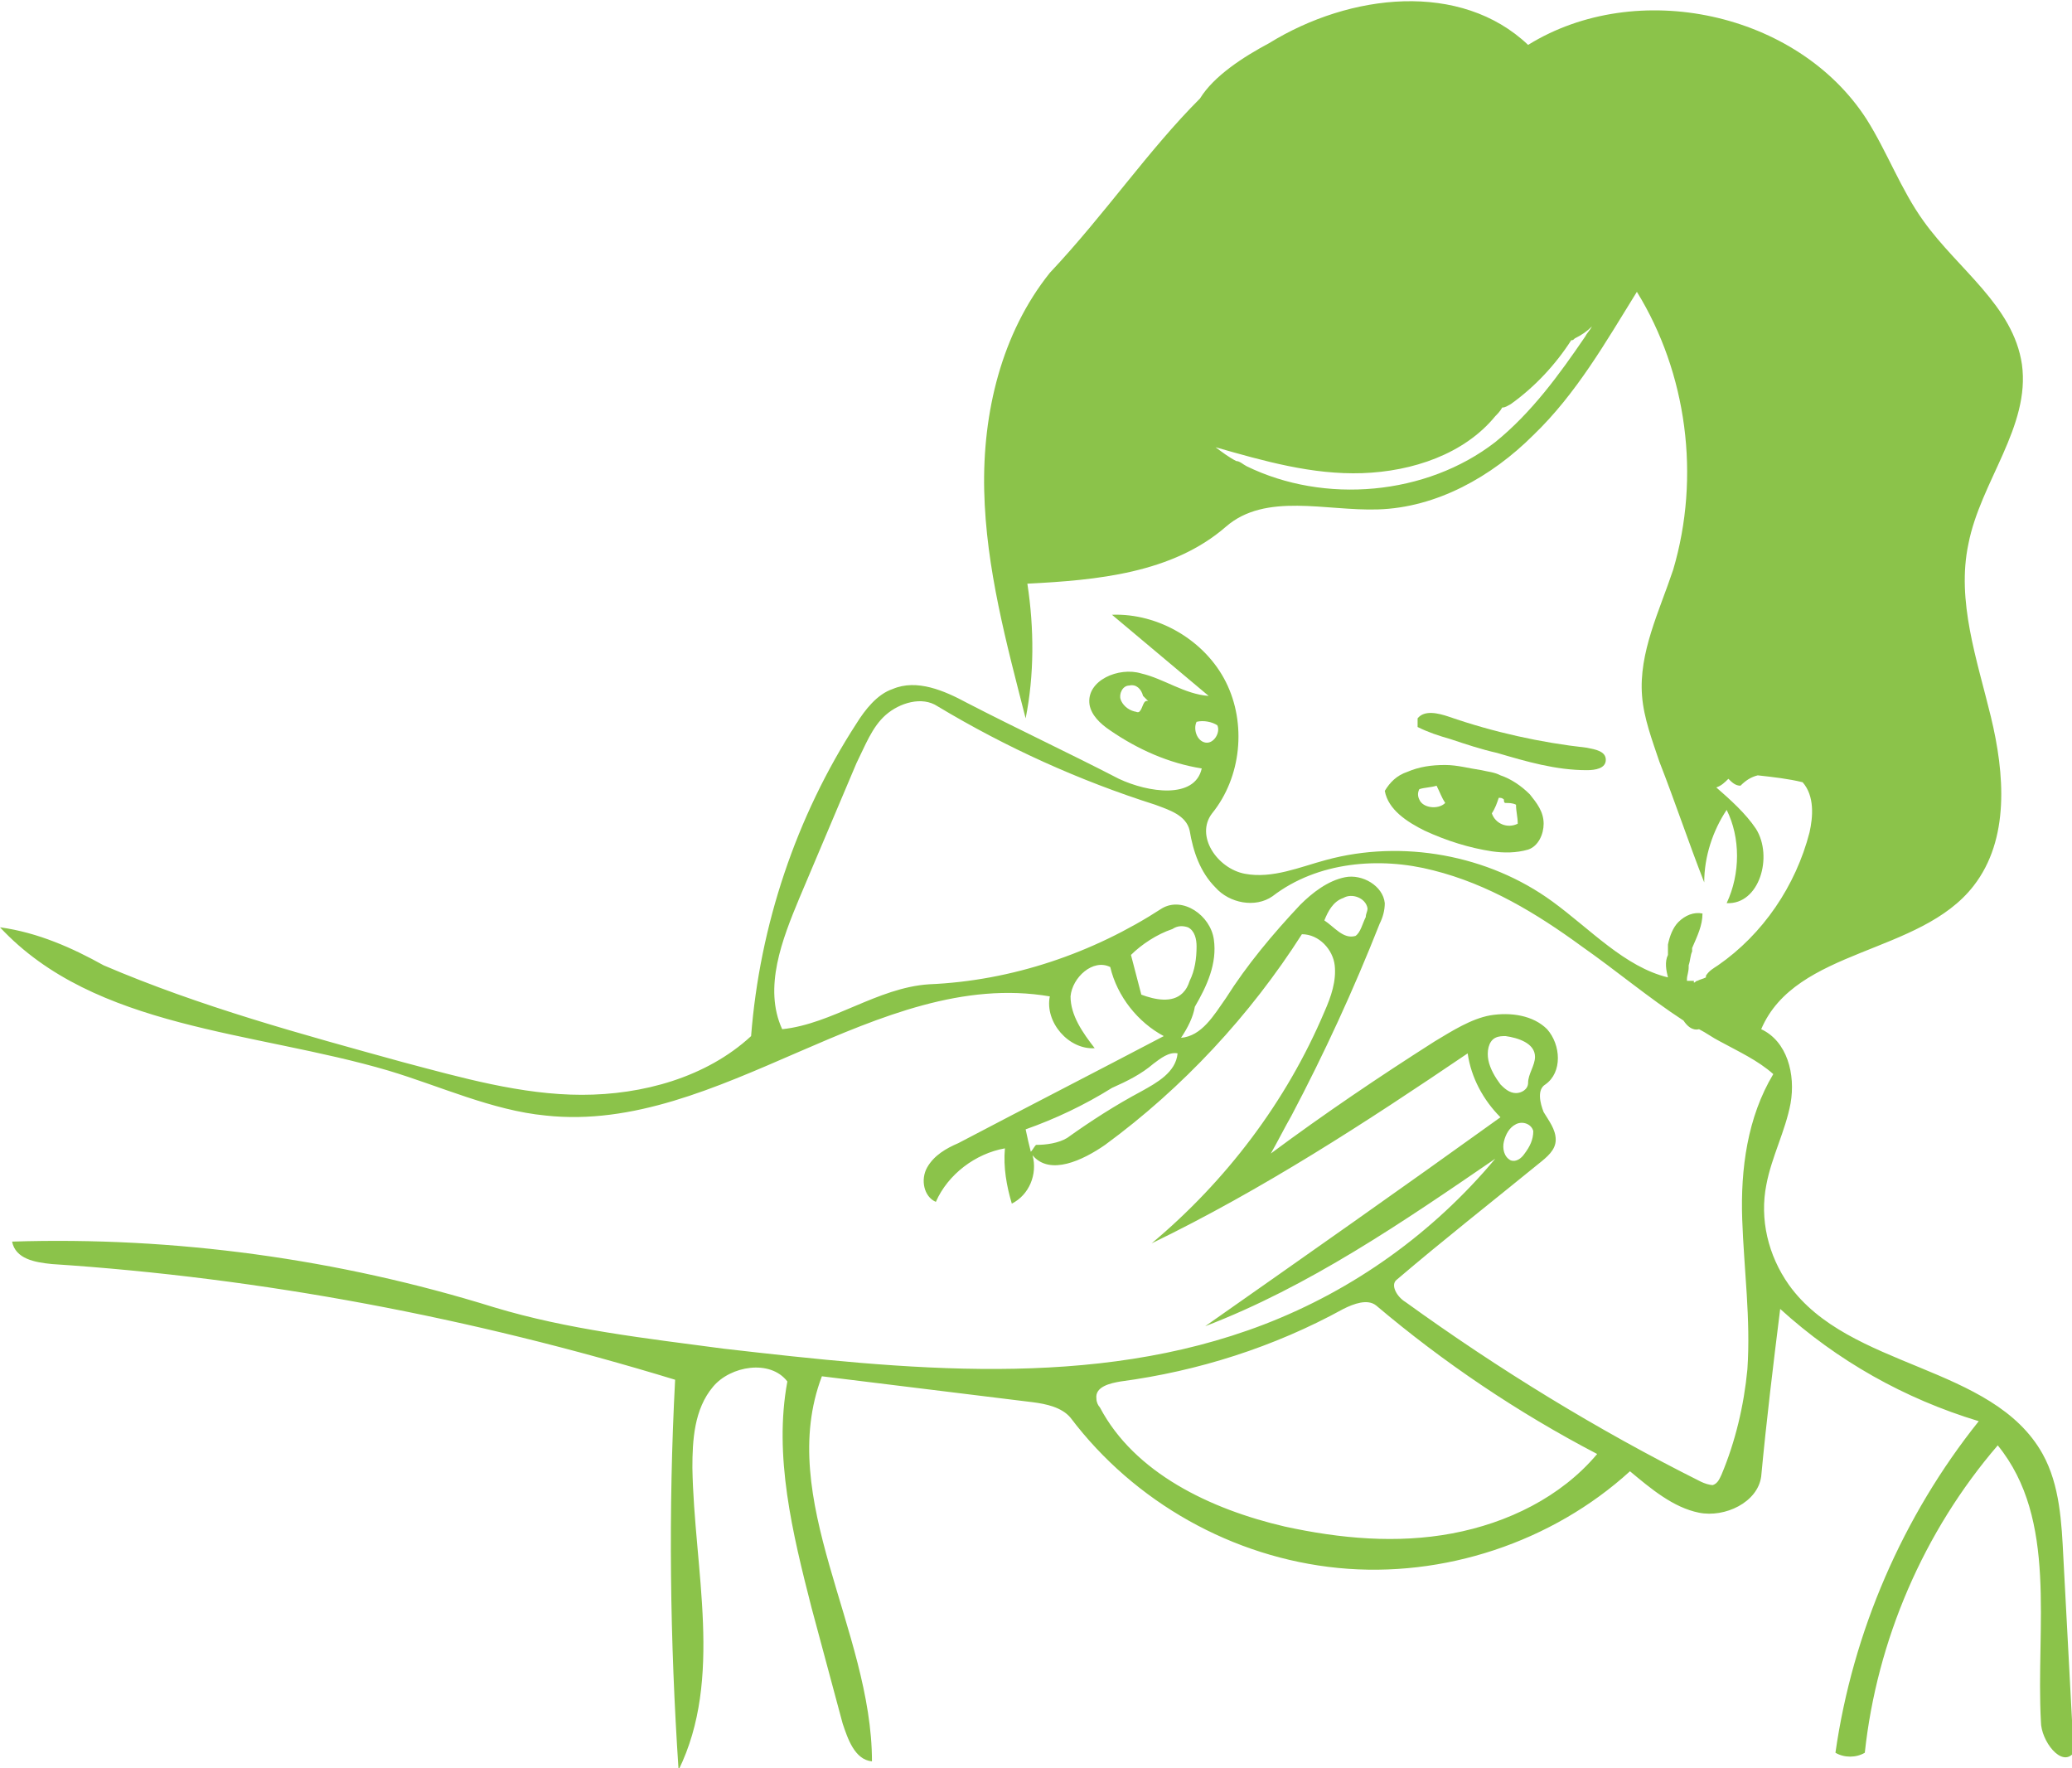 <?xml version="1.0" encoding="utf-8"?>
<!-- Generator: Adobe Illustrator 19.2.0, SVG Export Plug-In . SVG Version: 6.00 Build 0)  -->
<svg version="1.1" id="Layer_1" xmlns="http://www.w3.org/2000/svg" xmlns:xlink="http://www.w3.org/1999/xlink" x="0px" y="0px"
	 viewBox="0 0 120 102.4" style="enable-background:new 0 0 120 102.4;" xml:space="preserve">
<style type="text/css">
	.st0{fill:#8BC34A;}
</style>
<g id="allergy-boy">
	<path class="st0" d="M82.1,41.6c0.4-0.5,1.2-0.3,1.8-0.1c2.6,0.9,5.3,1.5,8,1.8c0.5,0.1,1.1,0.2,1.1,0.7s-0.6,0.6-1.1,0.6
		c-1.8,0-3.5-0.5-5.2-1c-0.9-0.2-1.8-0.5-2.7-0.8c-0.7-0.2-1.3-0.4-1.9-0.7C82.1,42.1,82.1,41.9,82.1,41.6"/>
	<path class="st0" d="M81.5,44.7c0.7-0.3,1.4-0.4,2.2-0.4c0.7,0,1.4,0.2,2.1,0.3c0.4,0.1,0.7,0.1,1.1,0.3c0.6,0.2,1.2,0.6,1.7,1.1
		c0.4,0.5,0.8,1,0.8,1.7c0,0.6-0.3,1.3-0.9,1.5c-0.7,0.2-1.4,0.2-2.1,0.1c-1.3-0.2-2.6-0.6-3.9-1.2c-1-0.5-2.1-1.2-2.3-2.3
		C80.5,45.3,80.9,44.9,81.5,44.7 M87.1,46.3c-0.1-0.1-0.2-0.1-0.3-0.1c-0.1,0.3-0.2,0.6-0.4,0.9c0.2,0.6,0.9,0.9,1.5,0.6
		c0-0.4-0.1-0.7-0.1-1.1c-0.2-0.1-0.4-0.1-0.6-0.1C87.1,46.5,87.1,46.4,87.1,46.3 M83.7,46.5c-0.2-0.3-0.3-0.6-0.5-1
		c-0.3,0.1-0.7,0.1-1,0.2c-0.1,0.2-0.1,0.4,0,0.6C82.4,46.8,83.3,46.9,83.7,46.5"/>
	<path class="st0" d="M119.5,90.2c-0.1-2-0.2-4.2-1.2-6c-2.9-5.2-11.2-4.9-14.7-9.8c-1.2-1.7-1.7-3.8-1.3-5.8
		c0.3-1.6,1.1-3.1,1.4-4.7c0.3-1.7-0.2-3.6-1.7-4.3c2-4.7,9.2-4.3,12.3-8.3c2.1-2.7,1.8-6.5,1-9.8c-0.8-3.3-2-6.7-1.3-10
		c0.7-3.6,3.6-6.8,3.1-10.4c-0.5-3.4-3.7-5.5-5.7-8.3c-1.3-1.8-2.1-4-3.3-5.9c-4-6.2-13.3-8.2-19.6-4.3c-3.9-3.7-10.3-3-15-0.1
		c-1.5,0.8-3.2,1.9-4,3.2c-3,3-5.5,6.7-8.7,10.1c-2.8,3.5-3.9,8.1-3.8,12.6c0.1,4.5,1.3,8.9,2.4,13.2c0.5-2.5,0.5-5.2,0.1-7.8
		c4-0.2,8.4-0.6,11.5-3.3c2.3-2,5.8-0.9,8.8-1c3.4-0.1,6.6-1.9,9-4.3c2.5-2.4,4.2-5.4,6-8.3c2.9,4.7,3.7,10.7,2.1,16.1
		c-0.8,2.4-2,4.8-1.8,7.3c0.1,1.3,0.6,2.6,1,3.8c0.9,2.3,1.7,4.7,2.6,7c0-1.5,0.5-3,1.3-4.2c0.8,1.6,0.8,3.7,0,5.4
		c1.9,0.1,2.7-2.7,1.7-4.3c-0.6-0.9-1.5-1.7-2.3-2.4c0.3-0.1,0.5-0.3,0.7-0.5c0.2,0.2,0.4,0.4,0.7,0.4c0.3-0.3,0.6-0.5,1-0.6
		c0.9,0.1,1.8,0.2,2.6,0.4c0.7,0.8,0.6,2,0.4,2.9c-0.8,3.1-2.7,5.9-5.3,7.7c-0.3,0.2-0.5,0.3-0.7,0.6c0,0,0,0,0,0.1
		c-0.2,0.1-0.3,0.1-0.5,0.2c-0.1,0-0.1,0.1-0.2,0.1c0,0,0,0,0-0.1c-0.2,0-0.3,0-0.4,0l0-0.1c0-0.2,0.1-0.4,0.1-0.7c0,0,0,0,0,0
		c0,0,0,0,0-0.1c0.1-0.3,0.1-0.6,0.2-0.8c0,0,0,0,0-0.1c0,0,0,0,0-0.1c0.3-0.7,0.6-1.3,0.6-2c-0.5-0.1-1,0.1-1.4,0.5
		c-0.3,0.3-0.5,0.8-0.6,1.3c0,0.2,0,0.4,0,0.6c-0.2,0.4-0.1,0.9,0,1.3c0,0,0,0,0,0c-2.5-0.6-4.5-2.8-6.7-4.4
		c-3.7-2.7-8.7-3.6-13.1-2.4c-1.5,0.4-3.1,1.1-4.7,0.8c-1.6-0.3-2.9-2.2-1.9-3.5c1.7-2.1,2-5.2,0.8-7.6c-1.2-2.4-3.9-4-6.6-3.9
		c1.9,1.6,3.7,3.1,5.6,4.7c-1.4-0.1-2.6-1-3.9-1.3c-1.3-0.4-3.2,0.4-3,1.8c0.1,0.6,0.6,1.1,1.2,1.5c1.6,1.1,3.4,1.9,5.3,2.2
		c-0.4,1.8-3.1,1.4-4.8,0.6c-2.9-1.5-5.9-2.9-8.8-4.4c-1.3-0.7-2.9-1.4-4.3-0.8c-0.9,0.3-1.6,1.2-2.1,2c-3.5,5.4-5.6,11.7-6.1,18.1
		c-2.6,2.4-6.3,3.4-9.8,3.4s-7-1-10.4-1.9c-5.8-1.6-11.7-3.2-17.3-5.6C4.2,54.9,2.2,54,0,53.7c5.5,5.9,14.7,6,22.5,8.3
		c3,0.9,6,2.3,9.1,2.6c10.1,1.1,19.2-8.6,29.2-6.9c-0.3,1.5,1.1,3.1,2.6,3c-0.7-0.9-1.4-1.9-1.4-3c0.1-1.1,1.3-2.2,2.3-1.7
		c0.4,1.7,1.6,3.2,3.1,4c-4,2.1-7.9,4.1-11.9,6.2c-0.7,0.3-1.4,0.7-1.8,1.4c-0.4,0.7-0.2,1.7,0.5,2c0.7-1.6,2.3-2.8,4-3.1
		c-0.1,1.1,0.1,2.2,0.4,3.2c1-0.5,1.5-1.7,1.2-2.8c1,1.2,2.9,0.3,4.2-0.6c4.5-3.3,8.4-7.5,11.4-12.2c1,0,1.8,0.9,1.9,1.8
		c0.1,0.9-0.2,1.8-0.6,2.7c-2.2,5.2-5.7,9.8-10,13.4c6.4-3.1,12.4-7,18.3-11c0.2,1.4,0.9,2.7,1.9,3.7c-5.7,4.1-11.4,8.1-17.1,12.1
		c6-2.3,11.4-6,16.8-9.7c-3.6,4.3-8.2,7.6-13.4,9.6c-9.9,3.8-20.8,2.6-31.3,1.4c-4.5-0.6-9-1.1-13.3-2.4c-9-2.8-18.5-4.1-27.9-3.8
		c0.2,1,1.3,1.2,2.3,1.3c12.2,0.8,24.3,3.1,36.1,6.7c-0.4,7.6-0.3,15.1,0.2,22.6c2.6-5.3,0.9-11.6,0.8-17.5c0-1.6,0.1-3.4,1.2-4.7
		c1-1.2,3.3-1.6,4.3-0.3c-0.8,4.3,0.3,8.8,1.4,13.1c0.6,2.2,1.2,4.5,1.8,6.7c0.3,0.9,0.7,2.1,1.7,2.2c0-7.6-5.6-15.2-2.9-22.3
		c4.1,0.5,8.1,1,12.2,1.5c0.8,0.1,1.7,0.3,2.2,0.9c3.7,4.9,9.4,8.1,15.5,8.7c6.1,0.6,12.4-1.5,16.9-5.6c1.2,1,2.5,2.1,4,2.4
		c1.5,0.3,3.4-0.6,3.6-2.1c0.3-3.2,0.7-6.5,1.1-9.7c3.3,3,7.2,5.2,11.5,6.5c-4.4,5.5-7.3,12.2-8.3,19.2c0.5,0.3,1.2,0.3,1.7,0
		c0.7-6.5,3.4-12.8,7.7-17.8c3.5,4.3,2.2,10.5,2.5,16c0,1.1,1.2,2.7,1.9,1.8C119.9,97.7,119.7,94,119.5,90.2z M91.8,19.5
		c-1.5,2.2-3.1,4.4-5.2,6.1c-4,3.1-9.9,3.6-14.4,1.4c-0.2-0.1-0.4-0.3-0.6-0.3c-0.4-0.2-0.8-0.5-1.2-0.8c2.8,0.8,5.6,1.6,8.5,1.5
		c2.9-0.1,5.9-1.1,7.7-3.3c0.1-0.1,0.3-0.3,0.4-0.5c0.2,0,0.3-0.1,0.5-0.2c1.4-1,2.6-2.3,3.5-3.7c0.1,0,0.1,0,0.2-0.1
		c0.4-0.2,0.7-0.4,1-0.7C92.1,19.1,91.9,19.3,91.8,19.5z M66,41.2c-0.1,0.1-0.2,0-0.3,0c-0.4-0.1-0.7-0.4-0.8-0.7
		c-0.1-0.3,0.1-0.8,0.5-0.8c0.4-0.1,0.7,0.2,0.8,0.6c0.1,0.1,0.2,0.2,0.3,0.3C66.2,40.5,66.2,41,66,41.2z M69.3,41.8
		c0.4-0.1,0.9,0,1.2,0.2c0.2,0.4-0.2,1.1-0.7,1C69.3,42.9,69.1,42.2,69.3,41.8z M66.1,57.6c-0.2-0.8-0.4-1.5-0.6-2.3
		c0.6-0.6,1.5-1.2,2.4-1.5c0.3-0.2,0.6-0.2,0.9-0.1c0.4,0.2,0.5,0.7,0.5,1.1c0,0.7-0.1,1.4-0.4,2c-0.1,0.3-0.2,0.5-0.4,0.7
		C67.9,58.1,66.9,57.9,66.1,57.6z M66.1,63.2c-1.5,0.8-2.9,1.7-4.3,2.7c-0.5,0.3-1.2,0.4-1.8,0.4c-0.1,0.1-0.2,0.3-0.3,0.4
		c-0.1-0.4-0.2-0.8-0.3-1.3c1.7-0.6,3.4-1.4,5-2.4c0.9-0.4,1.7-0.8,2.4-1.4c0.4-0.3,0.9-0.7,1.4-0.6C68.1,62.1,67,62.7,66.1,63.2z
		 M76.7,53.3c0.2-0.5,0.5-1.1,1.1-1.3c0.5-0.3,1.3,0,1.4,0.6c0,0.2-0.1,0.3-0.1,0.5c-0.2,0.4-0.3,0.9-0.6,1.1
		C77.8,54.4,77.3,53.7,76.7,53.3z M86.2,61.4c-0.1-0.5,0-1.1,0.4-1.3C86.8,60,87,60,87.2,60c0.7,0.1,1.7,0.4,1.7,1.2
		c0,0.5-0.4,1-0.4,1.5c0,0.4-0.4,0.6-0.7,0.6c-0.4,0-0.7-0.3-0.9-0.5C86.6,62.4,86.3,61.9,86.2,61.4z M88.8,65.5
		c0,0.5-0.2,0.9-0.5,1.3c-0.2,0.3-0.5,0.5-0.8,0.4c-0.4-0.2-0.5-0.7-0.4-1.1c0.1-0.4,0.3-0.8,0.7-1C88.2,64.9,88.7,65.1,88.8,65.5z
		 M84.1,88.8c-3.2,0.6-6.5,0.3-9.7-0.4c-4.3-1-8.7-3.1-10.7-6.9c-0.1-0.1-0.2-0.3-0.2-0.5c-0.1-0.7,0.8-0.9,1.4-1
		c4.5-0.6,8.9-2,12.9-4.2c0.6-0.3,1.4-0.6,1.9-0.2c3.9,3.3,8.2,6.2,12.8,8.6C90.4,86.7,87.3,88.2,84.1,88.8z M100.9,70.6
		c0.1,2.9,0.5,5.8,0.3,8.7c-0.2,2.1-0.7,4.2-1.5,6.1c-0.1,0.2-0.2,0.5-0.5,0.6c-0.2,0-0.5-0.1-0.7-0.2c-6-3-11.7-6.5-17.1-10.4
		c-0.5-0.3-0.9-1-0.5-1.3c2.7-2.3,5.5-4.5,8.2-6.7c0.5-0.4,1-0.8,1-1.4c0-0.6-0.4-1.1-0.7-1.6c-0.2-0.5-0.4-1.3,0.1-1.6
		c1-0.7,0.9-2.3,0.1-3.2c-0.8-0.8-2.1-1-3.3-0.8c-1.1,0.2-2.2,0.9-3.2,1.5c-3.3,2.1-6.4,4.2-9.5,6.5c0.4-0.7,0.8-1.5,1.2-2.2
		c1.9-3.6,3.6-7.3,5.1-11.1c0.2-0.4,0.3-0.8,0.3-1.2c-0.1-1-1.3-1.7-2.3-1.5c-1,0.2-1.9,0.9-2.6,1.6c-1.6,1.7-3.1,3.5-4.3,5.4
		c-0.7,1-1.4,2.2-2.6,2.3c0.4-0.6,0.7-1.2,0.8-1.8c0.7-1.2,1.3-2.5,1.1-3.9c-0.2-1.4-1.8-2.5-3-1.8c-4,2.6-8.7,4.2-13.5,4.4
		c-3,0.2-5.6,2.3-8.5,2.6c-1.1-2.4,0-5.2,1-7.6c1.1-2.6,2.2-5.2,3.3-7.8c0.5-1,0.9-2.1,1.7-2.8s2.1-1.1,3-0.5
		c4,2.4,8.2,4.3,12.6,5.7c0.8,0.3,1.8,0.6,2,1.5c0.2,1.2,0.6,2.4,1.5,3.3c0.8,0.9,2.3,1.2,3.3,0.5c2.6-2,6.2-2.3,9.3-1.5
		c3.2,0.8,6,2.5,8.6,4.4c2,1.4,3.9,3,5.9,4.3c0.2,0.3,0.5,0.6,0.9,0.5c0.4,0.2,0.8,0.5,1.2,0.7c1.1,0.6,2.2,1.1,3.1,1.9
		C101.2,64.7,100.8,67.7,100.9,70.6z"/>
</g>
</svg>
